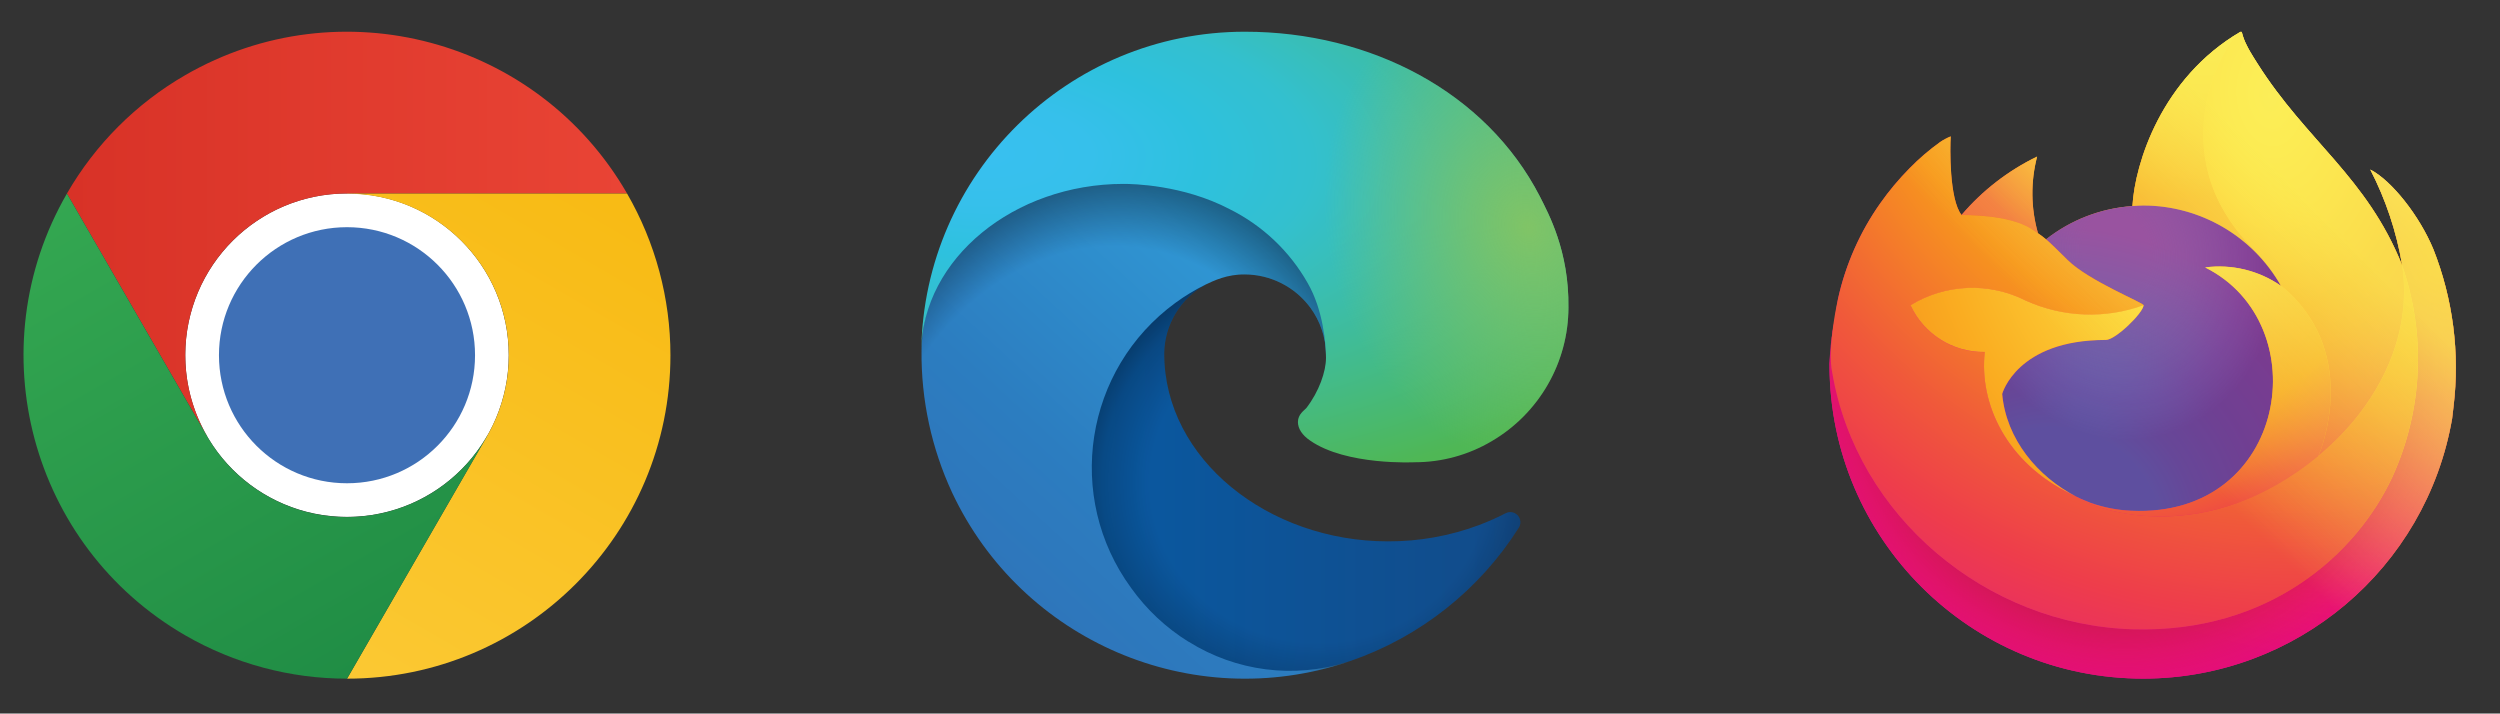 <?xml version="1.0" encoding="UTF-8"?>
<svg xmlns="http://www.w3.org/2000/svg" xmlns:xlink="http://www.w3.org/1999/xlink" id="Layer_1" data-name="Layer 1" version="1.1" viewBox="0 0 101.456 28.957">
  <rect x="0" y="0" width="101.456" height="28.957" fill="#333333" stroke="none"/>
  <defs>
    <style>
      .cls-1 {
        fill: url(#radial-gradient-2);
        opacity: .41;
      }

      .cls-1, .cls-2, .cls-3, .cls-4, .cls-5, .cls-6, .cls-7, .cls-8, .cls-9, .cls-10, .cls-11, .cls-12, .cls-13, .cls-14, .cls-15, .cls-16, .cls-17, .cls-18, .cls-19, .cls-20, .cls-21, .cls-22, .cls-23 {
        stroke-width: 0px;
      }

      .cls-1, .cls-15 {
        isolation: isolate;
      }

      .cls-2 {
        fill: url(#linear-gradient);
      }

      .cls-3 {
        fill: url(#radial-gradient-14);
      }

      .cls-4 {
        fill: url(#radial-gradient-13);
      }

      .cls-5 {
        fill: url(#radial-gradient-12);
      }

      .cls-6 {
        fill: url(#radial-gradient-11);
      }

      .cls-7 {
        fill: url(#radial-gradient-10);
      }

      .cls-8 {
        fill: url(#radial-gradient-3);
      }

      .cls-9 {
        fill: url(#radial-gradient-4);
      }

      .cls-10 {
        fill: url(#radial-gradient-6);
      }

      .cls-11 {
        fill: url(#radial-gradient-9);
      }

      .cls-12 {
        fill: url(#radial-gradient-8);
      }

      .cls-13 {
        fill: url(#radial-gradient-5);
      }

      .cls-14 {
        fill: url(#radial-gradient-7);
      }

      .cls-15 {
        fill: url(#radial-gradient);
        opacity: .35;
      }

      .cls-16 {
        fill: url(#linear-gradient-4);
      }

      .cls-17 {
        fill: url(#linear-gradient-2);
      }

      .cls-18 {
        fill: url(#linear-gradient-3);
      }

      .cls-19 {
        fill: url(#linear-gradient-7);
      }

      .cls-20 {
        fill: url(#linear-gradient-5);
      }

      .cls-21 {
        fill: url(#linear-gradient-6);
      }

      .cls-22 {
        fill: #3f70b6;
      }

      .cls-23 {
        fill: #fff;
      }
    </style>
    <linearGradient id="linear-gradient" x1="48.009" y1="-141.559" x2="66.299" y2="-141.559" gradientTransform="translate(-4.6 161)" gradientUnits="userSpaceOnUse">
      <stop offset="0" stop-color="#095aa3"></stop>
      <stop offset="1" stop-color="#124b89"></stop>
    </linearGradient>
    <radialGradient id="radial-gradient" cx="58.114" cy="-136.909" fx="58.114" fy="-136.909" r="9.787" gradientTransform="translate(-4.6 149.648) scale(1 .95)" gradientUnits="userSpaceOnUse">
      <stop offset=".7" stop-color="#000" stop-opacity="0"></stop>
      <stop offset=".9" stop-color="#000" stop-opacity=".5"></stop>
      <stop offset="1" stop-color="#000"></stop>
    </radialGradient>
    <linearGradient id="linear-gradient-2" x1="57.657" y1="-149.49" x2="46.239" y2="-137.046" gradientTransform="translate(-4.6 161)" gradientUnits="userSpaceOnUse">
      <stop offset="0" stop-color="#2e9ad6"></stop>
      <stop offset=".2" stop-color="#2f92d0"></stop>
      <stop offset=".7" stop-color="#2c7dc0"></stop>
      <stop offset="1" stop-color="#2e76bb"></stop>
    </linearGradient>
    <radialGradient id="radial-gradient-2" cx="41.881" cy="-292.364" fx="41.881" fy="-292.364" r="14.691" gradientTransform="translate(272.234 98.242) rotate(-81.384) scale(1.001 .809) skewX(.069)" gradientUnits="userSpaceOnUse">
      <stop offset=".8" stop-color="#000" stop-opacity="0"></stop>
      <stop offset=".9" stop-color="#000" stop-opacity=".5"></stop>
      <stop offset="1" stop-color="#000"></stop>
    </radialGradient>
    <radialGradient id="radial-gradient-3" cx="291.375" cy="-351.906" fx="291.375" fy="-351.906" r="20.765" gradientTransform="translate(-697.861 -313.386) rotate(92.291) scale(1.001 2.131) skewX(.297)" gradientUnits="userSpaceOnUse">
      <stop offset="0" stop-color="#38c0f0"></stop>
      <stop offset=".1" stop-color="#36c0eb"></stop>
      <stop offset=".2" stop-color="#2ec1de"></stop>
      <stop offset=".3" stop-color="#33c0cf"></stop>
      <stop offset=".7" stop-color="#4fb755"></stop>
    </radialGradient>
    <radialGradient id="radial-gradient-4" cx="408.089" cy="-.979" fx="408.089" fy="-.979" r="9.982" gradientTransform="translate(-53.013 -382.323) rotate(73.74) scale(1 .813) skewX(.138)" gradientUnits="userSpaceOnUse">
      <stop offset="0" stop-color="#80c466"></stop>
      <stop offset="1" stop-color="#80c466" stop-opacity="0"></stop>
    </radialGradient>
    <linearGradient id="linear-gradient-3" x1="95.245" y1="129.5" x2="73.73" y2="108.742" gradientTransform="translate(3.528 132.523) scale(.982 -.982)" gradientUnits="userSpaceOnUse">
      <stop offset=".048" stop-color="#fbee57"></stop>
      <stop offset=".111" stop-color="#ffe746"></stop>
      <stop offset=".225" stop-color="#ffc830"></stop>
      <stop offset=".368" stop-color="#f7971d"></stop>
      <stop offset=".401" stop-color="#f58921"></stop>
      <stop offset=".462" stop-color="#f16730"></stop>
      <stop offset=".534" stop-color="#ee3d4b"></stop>
      <stop offset=".705" stop-color="#e21686"></stop>
    </linearGradient>
    <radialGradient id="radial-gradient-5" cx="-7880.883" cy="8654.633" fx="-7880.883" fy="8654.633" r="27.018" gradientTransform="translate(7835.148 8502.962) scale(.982 -.982)" gradientUnits="userSpaceOnUse">
      <stop offset=".129" stop-color="#fcbb4f"></stop>
      <stop offset=".186" stop-color="#faaa32"></stop>
      <stop offset=".247" stop-color="#f89b1f"></stop>
      <stop offset=".283" stop-color="#f7971d"></stop>
      <stop offset=".403" stop-color="#f05940"></stop>
      <stop offset=".467" stop-color="#ee3d54"></stop>
      <stop offset=".71" stop-color="#ec1c6d"></stop>
      <stop offset=".782" stop-color="#e80d78"></stop>
      <stop offset=".86" stop-color="#e30780"></stop>
    </radialGradient>
    <radialGradient id="radial-gradient-6" cx="-7890.915" cy="8643.598" fx="-7890.915" fy="8643.598" r="27.018" gradientTransform="translate(7835.148 8502.962) scale(.982 -.982)" gradientUnits="userSpaceOnUse">
      <stop offset=".3" stop-color="#951b1e"></stop>
      <stop offset=".351" stop-color="#b11f28" stop-opacity=".74"></stop>
      <stop offset=".435" stop-color="#da293d" stop-opacity=".343"></stop>
      <stop offset=".497" stop-color="#ee374e" stop-opacity=".094"></stop>
      <stop offset=".53" stop-color="#ee3d54" stop-opacity="0"></stop>
    </radialGradient>
    <radialGradient id="radial-gradient-7" cx="-7887.571" cy="8660.651" fx="-7887.571" fy="8660.651" r="19.571" gradientTransform="translate(7835.148 8502.962) scale(.982 -.982)" gradientUnits="userSpaceOnUse">
      <stop offset=".132" stop-color="#fbee57"></stop>
      <stop offset=".252" stop-color="#fcda3f"></stop>
      <stop offset=".506" stop-color="#f89b1c"></stop>
      <stop offset=".526" stop-color="#f7971d"></stop>
    </radialGradient>
    <radialGradient id="radial-gradient-8" cx="-7893.924" cy="8636.576" fx="-7893.924" fy="8636.576" r="12.864" gradientTransform="translate(7835.148 8502.962) scale(.982 -.982)" gradientUnits="userSpaceOnUse">
      <stop offset=".353" stop-color="#4c88c7"></stop>
      <stop offset=".472" stop-color="#6073b6"></stop>
      <stop offset=".669" stop-color="#7661a9"></stop>
      <stop offset="1" stop-color="#9953a0"></stop>
    </radialGradient>
    <radialGradient id="radial-gradient-9" cx="-7877.952" cy="8679.223" fx="-7877.952" fy="8679.223" r="6.821" gradientTransform="translate(9950.88 7893.857) rotate(-13.592) scale(.982 -1.15)" gradientUnits="userSpaceOnUse">
      <stop offset=".206" stop-color="#7661a9" stop-opacity="0"></stop>
      <stop offset=".278" stop-color="#765da7" stop-opacity=".064"></stop>
      <stop offset=".747" stop-color="#733593" stop-opacity=".45"></stop>
      <stop offset=".975" stop-color="#6b2a84" stop-opacity=".6"></stop>
    </radialGradient>
    <radialGradient id="radial-gradient-10" cx="-7891.249" cy="8655.636" fx="-7891.249" fy="8655.636" r="9.256" gradientTransform="translate(7835.148 8502.962) scale(.982 -.982)" gradientUnits="userSpaceOnUse">
      <stop offset="0" stop-color="#fde021"></stop>
      <stop offset=".121" stop-color="#fdda26"></stop>
      <stop offset=".295" stop-color="#ffc82b"></stop>
      <stop offset=".502" stop-color="#f9a732"></stop>
      <stop offset=".732" stop-color="#f37d3a"></stop>
      <stop offset=".792" stop-color="#f2713f"></stop>
    </radialGradient>
    <radialGradient id="radial-gradient-11" cx="-7883.893" cy="8661.655" fx="-7883.893" fy="8661.655" r="39.49" gradientTransform="translate(7835.148 8502.962) scale(.982 -.982)" gradientUnits="userSpaceOnUse">
      <stop offset=".113" stop-color="#fbee57"></stop>
      <stop offset=".456" stop-color="#f7971d"></stop>
      <stop offset=".622" stop-color="#f0593a"></stop>
      <stop offset=".716" stop-color="#ee3d4b"></stop>
      <stop offset=".904" stop-color="#e21686"></stop>
    </radialGradient>
    <radialGradient id="radial-gradient-12" cx="-7731.864" cy="8355.258" fx="-7731.864" fy="8355.258" r="28.924" gradientTransform="translate(-4470.405 8120.236) rotate(83.976) scale(.982 -.645)" gradientUnits="userSpaceOnUse">
      <stop offset="0" stop-color="#fbee57"></stop>
      <stop offset=".06" stop-color="#ffe746"></stop>
      <stop offset=".168" stop-color="#ffc830"></stop>
      <stop offset=".304" stop-color="#f7971d"></stop>
      <stop offset=".356" stop-color="#f58921"></stop>
      <stop offset=".455" stop-color="#f16730"></stop>
      <stop offset=".57" stop-color="#ee3d4b"></stop>
      <stop offset=".737" stop-color="#e21686"></stop>
    </radialGradient>
    <radialGradient id="radial-gradient-13" cx="-7891.249" cy="8652.292" fx="-7891.249" fy="8652.292" r="24.651" gradientTransform="translate(7835.148 8502.962) scale(.982 -.982)" gradientUnits="userSpaceOnUse">
      <stop offset=".137" stop-color="#fbee57"></stop>
      <stop offset=".48" stop-color="#f7971d"></stop>
      <stop offset=".592" stop-color="#f0593a"></stop>
      <stop offset=".655" stop-color="#ee3d4b"></stop>
      <stop offset=".904" stop-color="#e21686"></stop>
    </radialGradient>
    <radialGradient id="radial-gradient-14" cx="-7884.896" cy="8650.954" fx="-7884.896" fy="8650.954" r="26.981" gradientTransform="translate(7835.148 8502.962) scale(.982 -.982)" gradientUnits="userSpaceOnUse">
      <stop offset=".094" stop-color="#fbee57"></stop>
      <stop offset=".231" stop-color="#fcdf41"></stop>
      <stop offset=".509" stop-color="#faad21"></stop>
      <stop offset=".626" stop-color="#f7971d"></stop>
    </radialGradient>
    <linearGradient id="linear-gradient-4" x1="94.986" y1="129.609" x2="76.682" y2="111.301" gradientTransform="translate(3.528 132.523) scale(.982 -.982)" gradientUnits="userSpaceOnUse">
      <stop offset=".167" stop-color="#fbee57" stop-opacity=".8"></stop>
      <stop offset=".266" stop-color="#fbee57" stop-opacity=".634"></stop>
      <stop offset=".489" stop-color="#fbee57" stop-opacity=".217"></stop>
      <stop offset=".6" stop-color="#fbee57" stop-opacity="0"></stop>
    </linearGradient>
    <linearGradient id="linear-gradient-5" x1="2.716" y1="124.422" x2="25.448" y2="124.422" gradientTransform="translate(0 133.914) scale(1 -1)" gradientUnits="userSpaceOnUse">
      <stop offset="0" stop-color="#d83227"></stop>
      <stop offset="1" stop-color="#e94435"></stop>
    </linearGradient>
    <linearGradient id="linear-gradient-6" x1="12.29" y1="106.548" x2="23.657" y2="126.234" gradientTransform="translate(0 133.914) scale(1 -1)" gradientUnits="userSpaceOnUse">
      <stop offset="0" stop-color="#fbc934"></stop>
      <stop offset="1" stop-color="#f8bb15"></stop>
    </linearGradient>
    <linearGradient id="linear-gradient-7" x1="15.502" y1="107.192" x2="4.136" y2="126.879" gradientTransform="translate(0 133.914) scale(1 -1)" gradientUnits="userSpaceOnUse">
      <stop offset="0" stop-color="#208d45"></stop>
      <stop offset="1" stop-color="#34a751"></stop>
    </linearGradient>
  </defs>
  <g>
    <path class="cls-2" d="M61.096,20.831c-.352.183-.715.344-1.087.482-1.178.439-2.426.661-3.683.657-4.853,0-9.079-3.334-9.079-7.623.013-1.169.656-2.24,1.683-2.801-4.391.185-5.519,4.76-5.519,7.438,0,7.592,6.987,8.351,8.495,8.351.81,0,2.031-.236,2.77-.472l.133-.041c2.827-.977,5.237-2.887,6.833-5.417.117-.194.055-.446-.139-.563-.123-.075-.277-.079-.404-.011h0Z"></path>
    <path class="cls-15" d="M61.096,20.831c-.352.183-.715.344-1.087.482-1.178.439-2.426.661-3.683.657-4.853,0-9.079-3.334-9.079-7.623.013-1.169.656-2.24,1.683-2.801-4.391.185-5.519,4.76-5.519,7.438,0,7.592,6.987,8.351,8.495,8.351.81,0,2.031-.236,2.77-.472l.133-.041c2.827-.977,5.237-2.887,6.833-5.417.117-.194.055-.446-.139-.563-.123-.075-.277-.079-.404-.011h0Z"></path>
    <path class="cls-17" d="M48.231,26.043c-.913-.567-1.705-1.31-2.329-2.185-2.697-3.692-1.891-8.872,1.801-11.569.386-.282.796-.53,1.226-.742.328-.154.872-.421,1.6-.41,1.039.008,2.015.501,2.637,1.334.413.555.639,1.227.646,1.918,0-.021,2.514-8.166-8.207-8.166-4.504,0-8.207,4.268-8.207,8.023-.018,1.983.406,3.946,1.241,5.745,2.831,6.029,9.728,8.983,16.045,6.874-2.164.684-4.519.384-6.443-.821h-.01Z"></path>
    <path class="cls-1" d="M48.231,26.043c-.913-.567-1.705-1.31-2.329-2.185-2.697-3.692-1.891-8.872,1.801-11.569.386-.282.796-.53,1.226-.742.328-.154.872-.421,1.6-.41,1.039.008,2.015.501,2.637,1.334.413.555.639,1.227.646,1.918,0-.021,2.514-8.166-8.207-8.166-4.504,0-8.207,4.268-8.207,8.023-.018,1.983.406,3.946,1.241,5.745,2.831,6.029,9.728,8.983,16.045,6.874-2.164.684-4.519.384-6.443-.821h-.01Z"></path>
    <path class="cls-8" d="M53.022,16.553c-.092.103-.349.256-.349.575,0,.267.174.533.492.749,1.467,1.026,4.247.882,4.258.882,1.094,0,2.167-.295,3.109-.852,1.928-1.128,3.115-3.193,3.119-5.427.031-2.298-.821-3.827-1.159-4.504-2.185-4.247-6.874-6.689-11.973-6.689-7.181,0-13.031,5.767-13.132,12.947.051-3.745,3.775-6.771,8.207-6.771.359,0,2.411.031,4.309,1.026,1.333.663,2.438,1.71,3.17,3.006.626,1.087.739,2.472.739,3.026s-.277,1.364-.8,2.042l.01-.01Z"></path>
    <path class="cls-9" d="M53.022,16.553c-.092.103-.349.256-.349.575,0,.267.174.533.492.749,1.467,1.026,4.247.882,4.258.882,1.094,0,2.167-.295,3.109-.852,1.928-1.128,3.115-3.193,3.119-5.427.031-2.298-.821-3.827-1.159-4.504-2.185-4.247-6.874-6.689-11.973-6.689-7.181,0-13.031,5.767-13.132,12.947.051-3.745,3.775-6.771,8.207-6.771.359,0,2.411.031,4.309,1.026,1.333.663,2.438,1.71,3.17,3.006.626,1.087.739,2.472.739,3.026s-.277,1.364-.8,2.042l.01-.01Z"></path>
  </g>
  <g>
    <path class="cls-18" d="M98.746,10.103c-.553-1.331-1.675-2.767-2.553-3.221.626,1.213,1.061,2.516,1.289,3.861l.002.021c-1.439-3.586-3.878-5.034-5.871-8.183-.101-.159-.202-.319-.3-.487-.056-.096-.101-.183-.14-.263-.083-.16-.146-.329-.19-.504,0-.017-.012-.031-.029-.033-.008-.002-.016-.002-.024,0-.002,0-.004.003-.006.004s-.006.004-.009.005l.005-.009c-3.197,1.872-4.282,5.336-4.38,7.07-1.277.088-2.498.558-3.504,1.35-.105-.089-.214-.172-.328-.249-.29-1.015-.302-2.089-.036-3.111-1.174.569-2.217,1.375-3.063,2.367h-.006c-.504-.639-.469-2.747-.44-3.188-.149.06-.292.136-.425.226-.445.318-.861.674-1.244,1.066-.436.442-.834.919-1.19,1.427v.002-.002c-.818,1.16-1.398,2.47-1.707,3.855l-.017.084c-.024.112-.11.673-.125.795,0,.01-.002.018-.003.028-.111.579-.18,1.165-.207,1.754v.066c.012,7.029,5.721,12.717,12.75,12.705,6.182-.011,11.461-4.462,12.518-10.553.021-.164.039-.327.058-.493.262-2.167-.022-4.364-.825-6.393v.002ZM84.078,20.065c.059.029.115.059.176.087l.009.006c-.062-.03-.123-.06-.185-.092ZM97.485,10.768v-.012l.002.013h-.002Z"></path>
    <path class="cls-13" d="M98.746,10.103c-.553-1.331-1.675-2.767-2.553-3.221.626,1.213,1.061,2.516,1.289,3.861v.012l.002.013c.981,2.807.839,5.885-.396,8.59-1.459,3.13-4.988,6.337-10.514,6.18-5.97-.169-11.23-4.6-12.212-10.402-.179-.915,0-1.379.09-2.123-.123.578-.191,1.166-.205,1.756v.066c.012,7.029,5.721,12.717,12.75,12.705,6.182-.011,11.461-4.462,12.518-10.553.021-.164.039-.327.058-.493.262-2.167-.022-4.364-.825-6.393v.002Z"></path>
    <path class="cls-10" d="M98.746,10.103c-.553-1.331-1.675-2.767-2.553-3.221.626,1.213,1.061,2.516,1.289,3.861v.012l.002.013c.981,2.807.839,5.885-.396,8.59-1.459,3.13-4.988,6.337-10.514,6.18-5.97-.169-11.23-4.6-12.212-10.402-.179-.915,0-1.379.09-2.123-.123.578-.191,1.166-.205,1.756v.066c.012,7.029,5.721,12.717,12.75,12.705,6.182-.011,11.461-4.462,12.518-10.553.021-.164.039-.327.058-.493.262-2.167-.022-4.364-.825-6.393v.002Z"></path>
    <path class="cls-14" d="M92.56,11.597c.028.019.053.039.079.058-.32-.567-.718-1.086-1.182-1.542-3.957-3.957-1.037-8.577-.544-8.813l.005-.007c-3.197,1.872-4.282,5.336-4.38,7.07.148-.01.296-.023.447-.023,2.309.004,4.437,1.248,5.576,3.256h0Z"></path>
    <path class="cls-12" d="M86.991,12.388c-.021.317-1.139,1.408-1.53,1.408-3.619,0-4.206,2.189-4.206,2.189.16,1.843,1.445,3.362,2.998,4.164.071.037.143.07.215.102.125.055.249.106.374.153.533.189,1.091.296,1.656.319,6.344.297,7.572-7.585,2.994-9.874,1.08-.141,2.173.125,3.069.745-1.138-2.009-3.267-3.252-5.576-3.256-.151,0-.299.012-.447.023-1.277.088-2.498.558-3.504,1.35.194.164.413.384.874.838.864.851,3.078,1.732,3.083,1.836v.003Z"></path>
    <path class="cls-11" d="M86.991,12.388c-.021.317-1.139,1.408-1.53,1.408-3.619,0-4.206,2.189-4.206,2.189.16,1.843,1.445,3.362,2.998,4.164.071.037.143.07.215.102.125.055.249.106.374.153.533.189,1.091.296,1.656.319,6.344.297,7.572-7.585,2.994-9.874,1.08-.141,2.173.125,3.069.745-1.138-2.009-3.267-3.252-5.576-3.256-.151,0-.299.012-.447.023-1.277.088-2.498.558-3.504,1.35.194.164.413.384.874.838.864.851,3.078,1.732,3.083,1.836v.003Z"></path>
    <path class="cls-7" d="M82.44,9.292c.103.066.188.123.263.174-.29-1.015-.302-2.089-.036-3.111-1.174.569-2.217,1.375-3.063,2.367.062-.002,1.908-.035,2.836.569Z"></path>
    <path class="cls-6" d="M74.36,15.137c.982,5.802,6.242,10.235,12.212,10.402,5.526.156,9.056-3.052,10.514-6.18,1.235-2.705,1.377-5.783.396-8.59v-.012c0-.01-.002-.015,0-.012l.002.021c.451,2.948-1.048,5.802-3.392,7.736l-.007.016c-4.567,3.72-8.938,2.244-9.821,1.642-.062-.03-.123-.06-.185-.092-2.663-1.273-3.763-3.697-3.527-5.779-1.291.019-2.473-.724-3.015-1.896,1.421-.871,3.193-.942,4.679-.188,1.507.684,3.222.751,4.778.188-.005-.103-2.22-.985-3.083-1.836-.461-.455-.68-.674-.874-.838-.105-.089-.214-.172-.328-.249-.076-.052-.161-.107-.263-.174-.928-.604-2.774-.57-2.835-.569h-.006c-.504-.639-.469-2.747-.44-3.188-.149.06-.292.136-.425.226-.445.318-.861.674-1.244,1.066-.437.44-.837.917-1.195,1.424v.002-.002c-.818,1.16-1.398,2.47-1.707,3.855-.006.026-.458,2.003-.235,3.028h.002Z"></path>
    <path class="cls-5" d="M91.457,10.113c.465.456.863.976,1.182,1.543.07.053.135.105.191.156,2.885,2.66,1.374,6.419,1.261,6.685,2.344-1.931,3.842-4.787,3.392-7.736-1.44-3.589-3.881-5.037-5.871-8.186-.101-.159-.202-.319-.3-.487-.056-.096-.101-.183-.14-.263-.083-.16-.146-.329-.19-.504,0-.017-.012-.031-.029-.033-.008-.002-.016-.002-.024,0-.002,0-.004.003-.006.004s-.006.004-.009.005c-.492.233-3.412,4.856.545,8.81l-.002.006Z"></path>
    <path class="cls-4" d="M92.829,11.814c-.055-.051-.121-.103-.191-.156-.026-.019-.052-.039-.079-.058-.895-.62-1.989-.886-3.069-.745,4.577,2.289,3.349,10.169-2.994,9.874-.565-.023-1.123-.131-1.656-.319-.125-.047-.249-.098-.374-.153-.072-.033-.144-.066-.215-.102l.009.006c.885.604,5.254,2.079,9.821-1.642l.007-.016c.114-.266,1.626-4.026-1.261-6.685h0Z"></path>
    <path class="cls-3" d="M81.254,15.984s.587-2.189,4.206-2.189c.391,0,1.51-1.092,1.53-1.408-1.556.564-3.271.496-4.778-.188-1.487-.754-3.258-.683-4.679.188.542,1.172,1.723,1.915,3.015,1.896-.236,2.081.864,4.505,3.527,5.779.059.029.115.059.176.087-1.554-.803-2.837-2.321-2.998-4.164h0Z"></path>
    <path class="cls-16" d="M98.746,10.103c-.553-1.331-1.675-2.767-2.553-3.221.626,1.213,1.061,2.516,1.289,3.861l.002.021c-1.439-3.586-3.878-5.034-5.871-8.183-.101-.159-.202-.319-.3-.487-.056-.096-.101-.183-.14-.263-.083-.16-.146-.329-.19-.504,0-.017-.012-.031-.029-.033-.008-.002-.016-.002-.024,0-.002,0-.004.003-.006.004s-.006.004-.009.005l.005-.009c-3.197,1.872-4.282,5.336-4.38,7.07.148-.01.296-.023.447-.023,2.309.004,4.437,1.248,5.576,3.256-.895-.62-1.989-.886-3.069-.745,4.577,2.289,3.349,10.169-2.994,9.874-.565-.023-1.123-.131-1.656-.319-.125-.047-.249-.098-.374-.153-.072-.033-.144-.066-.215-.102l.009.006c-.062-.03-.123-.06-.185-.092.059.029.115.059.176.087-1.554-.803-2.837-2.321-2.998-4.164,0,0,.587-2.189,4.206-2.189.391,0,1.51-1.092,1.53-1.408-.005-.103-2.22-.985-3.083-1.836-.461-.455-.68-.674-.874-.838-.105-.089-.214-.172-.328-.249-.29-1.015-.302-2.089-.036-3.111-1.174.569-2.217,1.375-3.063,2.367h-.006c-.504-.639-.469-2.747-.44-3.188-.149.06-.292.136-.425.226-.445.318-.861.674-1.244,1.066-.436.442-.834.919-1.19,1.427v.002-.002c-.818,1.16-1.398,2.47-1.707,3.855l-.017.084c-.024.112-.131.681-.147.803-.098.587-.161,1.18-.188,1.774v.066c.012,7.029,5.721,12.717,12.75,12.705,6.182-.011,11.461-4.462,12.518-10.553.021-.164.039-.327.058-.493.262-2.167-.022-4.364-.825-6.393h0ZM97.484,10.757l.002.013-.002-.013Z"></path>
  </g>
  <g>
    <circle class="cls-23" cx="14.082" cy="14.413" r="6.563"></circle>
    <path class="cls-20" d="M14.082,7.852h11.366C21.825,1.575,13.8-.576,7.523,3.046c-1.997,1.152-3.655,2.811-4.807,4.808l5.683,9.843h.005c-1.816-3.133-.75-7.144,2.382-8.96,1.001-.581,2.139-.886,3.296-.884Z"></path>
    <circle class="cls-22" cx="14.082" cy="14.416" r="5.196"></circle>
    <path class="cls-21" d="M19.766,17.699l-5.683,9.843c7.248,0,13.124-5.874,13.125-13.121,0-2.305-.607-4.57-1.76-6.566h-11.366v.005c3.619-.007,6.559,2.922,6.566,6.542.002,1.158-.302,2.295-.882,3.297Z"></path>
    <path class="cls-19" d="M8.399,17.699L2.716,7.856c-3.625,6.276-1.475,14.302,4.801,17.927,1.996,1.153,4.261,1.76,6.567,1.759l5.683-9.843-.004-.004c-1.804,3.139-5.811,4.221-8.95,2.416-1.004-.577-1.837-1.409-2.414-2.413Z"></path>
  </g>
</svg>
